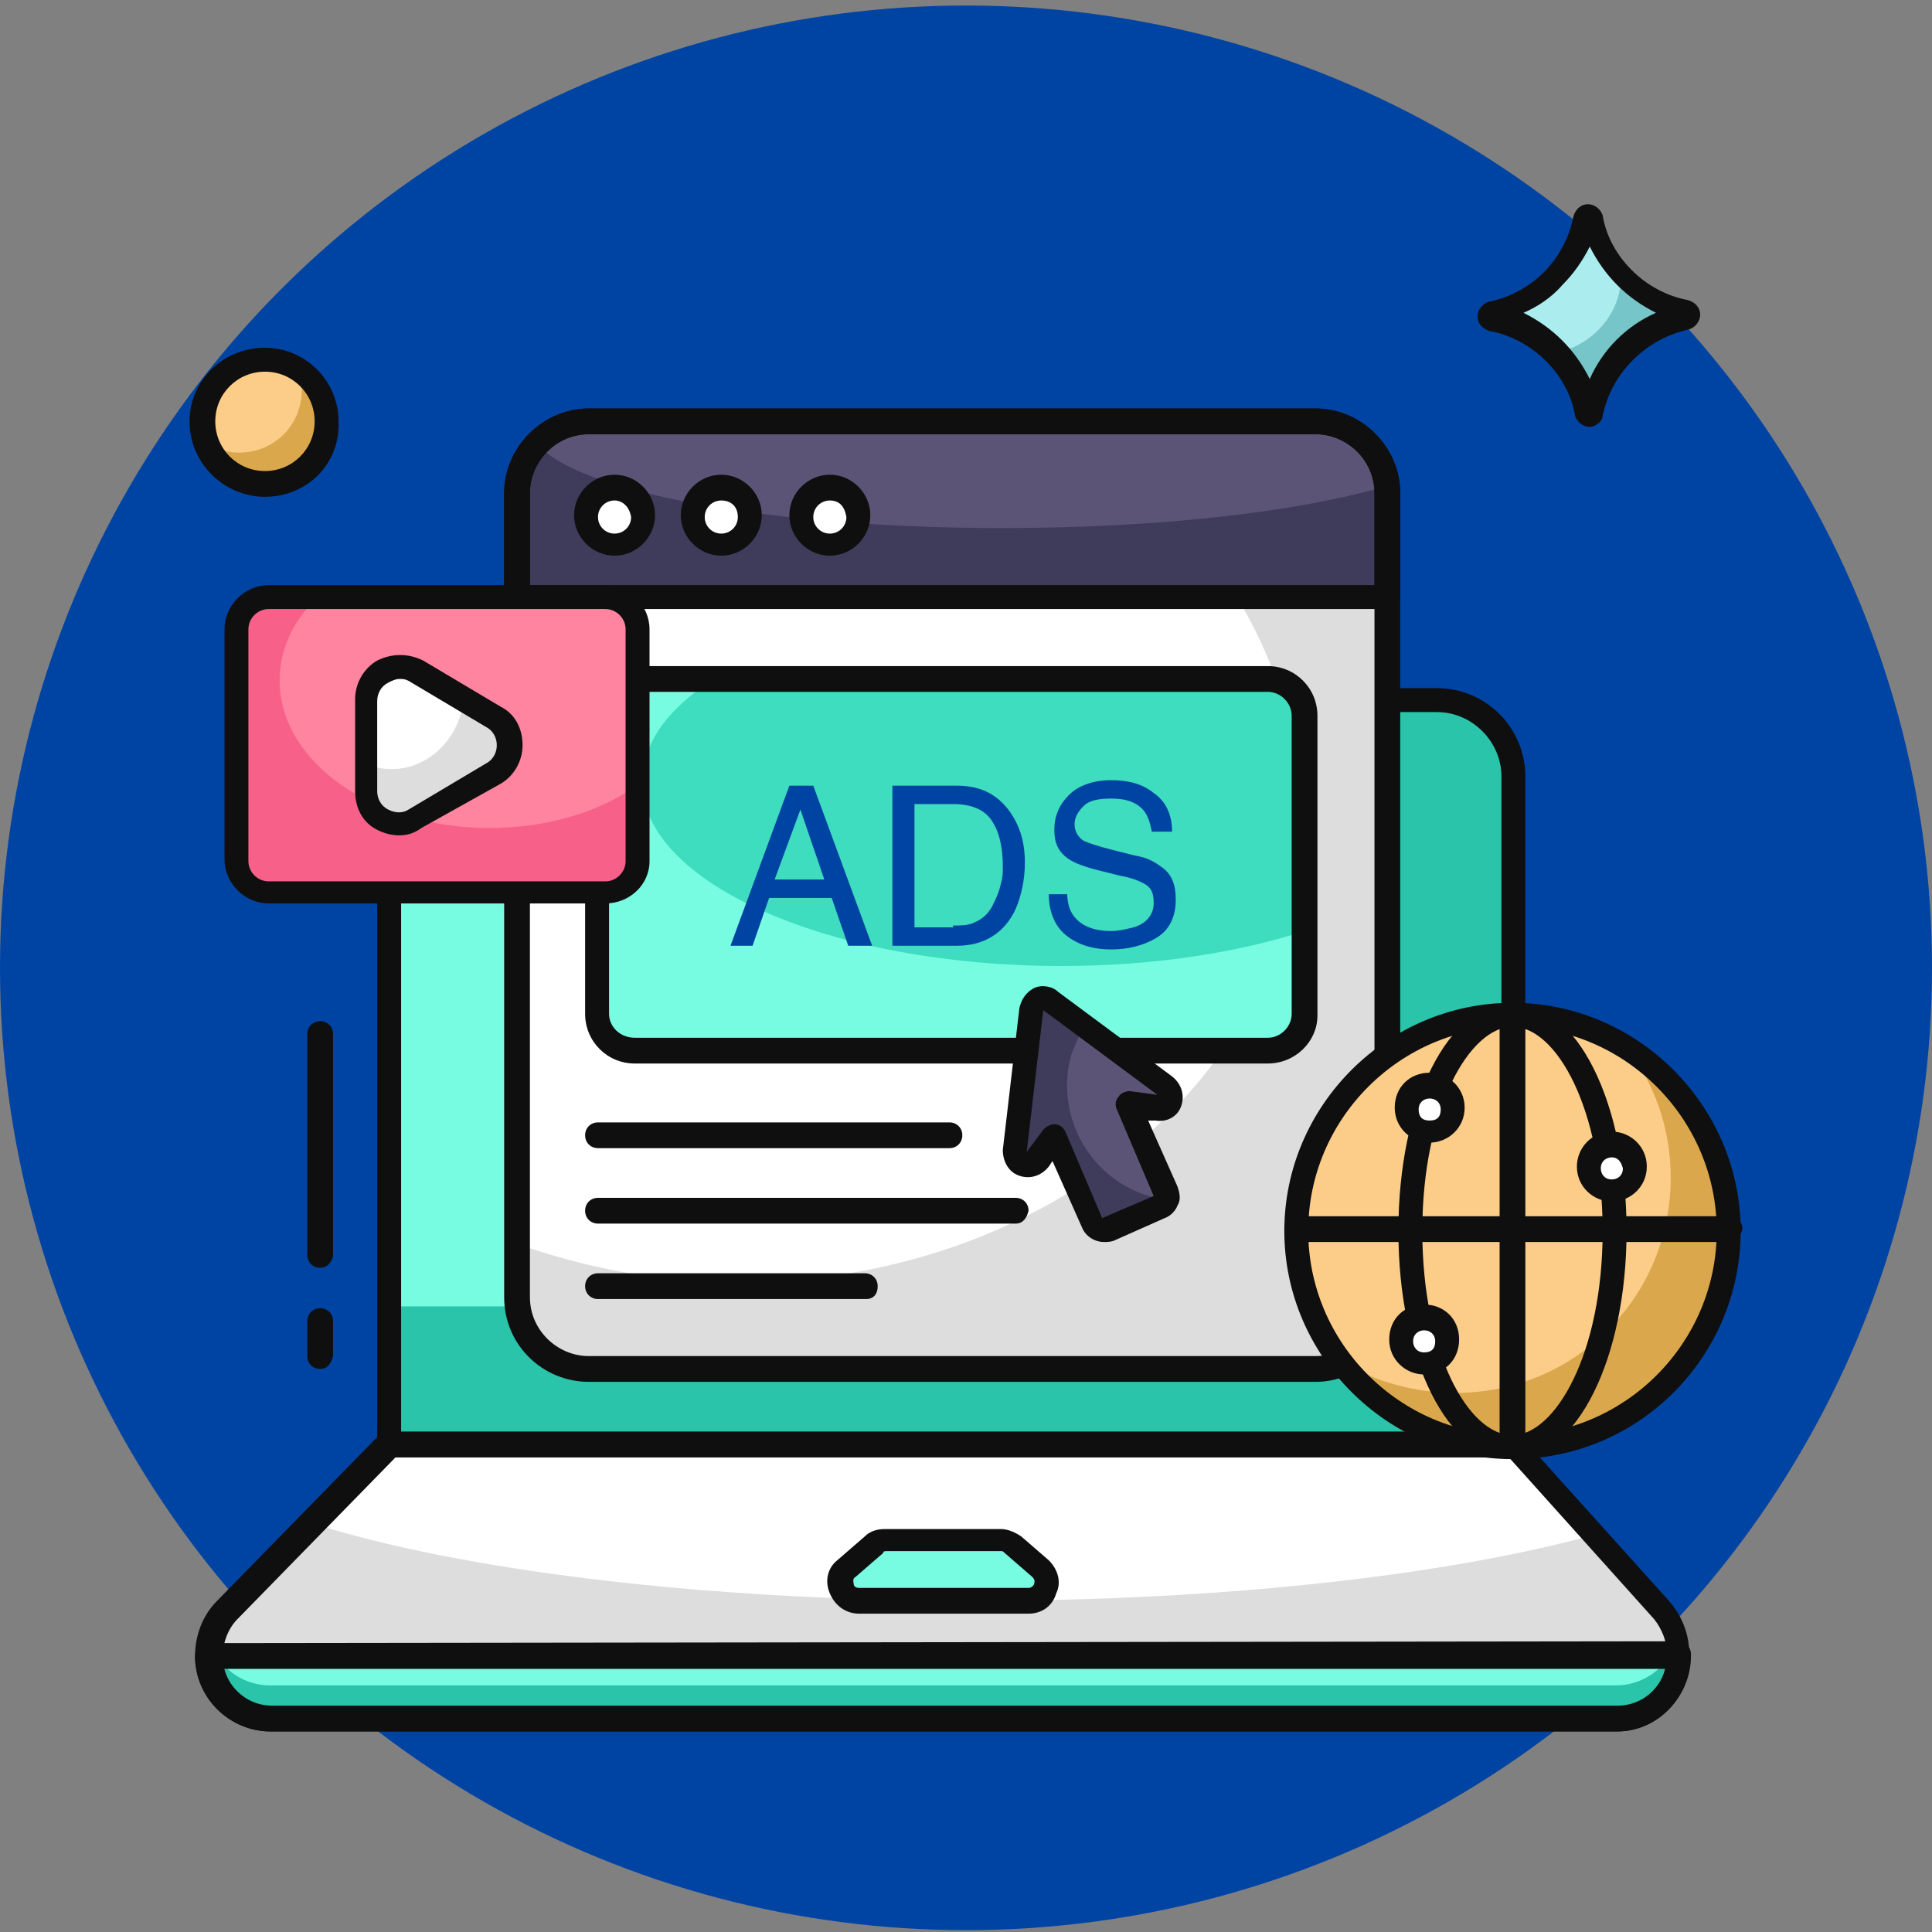 <?xml version="1.0" encoding="utf-8"?>
<!-- Generator: Adobe Illustrator 24.1.2, SVG Export Plug-In . SVG Version: 6.00 Build 0)  -->
<svg version="1.1" xmlns="http://www.w3.org/2000/svg" xmlns:xlink="http://www.w3.org/1999/xlink" x="0px" y="0px"
	 viewBox="0 0 105 105" style="enable-background:new 0 0 105 105;" xml:space="preserve">
<rect x="0" y="0" width="105" height="105" fill="#808080" stroke="none"/>
<style type="text/css">
	.st0{fill:#0044A3;}
	.st1{fill:#FFFFFF;}
	.st2{fill:#DDDDDD;}
	.st3{fill:#77FCE2;}
	.st4{fill:#29C4A9;}
	.st5{fill:#0F0F0F;}
	.st6{fill:#5B5476;}
	.st7{fill:#3F3B5B;}
	.st8{fill:#ABECEF;}
	.st9{fill:#75C5C9;}
	.st10{fill:#FCCD88;}
	.st11{fill:#DBA74D;}
	.st12{fill:#3EDDBF;}
	.st13{fill:#FF84A0;}
	.st14{fill:#F76189;}
</style>
<g id="Layer_2">
	<ellipse class="st0" cx="52.5" cy="52.6" rx="52.5" ry="52.3"/>
</g>
<g id="Layer_1">
	<g>
		<g>
			<path class="st1" d="M91.3,89.9L91.3,89.9c0,2-1.5,3.5-3.4,3.5H14.7c-1.9,0-3.4-1.5-3.4-3.4c0-0.9,0.4-1.8,1-2.5l8.8-9h61l8.1,9
				C90.9,88.2,91.3,89,91.3,89.9z"/>
		</g>
		<g>
			<path class="st2" d="M91.3,89.9L91.3,89.9c0,2-1.5,3.5-3.4,3.5H14.7c-1.9,0-3.4-1.5-3.4-3.4c0-0.9,0.4-1.8,1-2.5l4.7-4.7
				C24.9,85.3,38,87,53,87c13.6,0,25.7-1.4,33.7-3.6l3.7,4.1C90.9,88.2,91.3,89,91.3,89.9z"/>
		</g>
		<g>
			<path class="st3" d="M55.1,83.9l1.5,1.3c0.7,0.6,0.2,1.8-0.7,1.8h-9.2c-0.9,0-1.4-1.1-0.7-1.8l1.5-1.3c0.2-0.2,0.4-0.3,0.7-0.3
				h6.3C54.7,83.7,54.9,83.8,55.1,83.9z"/>
		</g>
		<g>
			<path class="st3" d="M82.2,78.6V42.2c0-2.3-1.9-4.1-4.1-4.1H25.3c-2.3,0-4.1,1.9-4.1,4.1v36.3H82.2z"/>
		</g>
		<g>
			<path class="st4" d="M82.2,42.2v36.3h-61v-7.5H43c18.2,0,33-14.8,33-33h2.2C80.4,38.1,82.2,40,82.2,42.2z"/>
		</g>
		<g>
			<path class="st3" d="M11.4,90c0,1.9,1.5,3.4,3.4,3.4h73.1c1.9,0,3.4-1.5,3.4-3.4v-0.1L11.4,90z"/>
		</g>
		<g>
			<path class="st4" d="M91.3,89.9L91.3,89.9c0,2-1.5,3.5-3.4,3.5H14.7c-1.9,0-3.4-1.5-3.4-3.4h0.5c0.6,1,1.7,1.6,2.9,1.6h73.1
				c1.3,0,2.4-0.7,3-1.7H91.3z"/>
		</g>
		<g>
			<path class="st5" d="M87.9,94.1H14.7c-2.2,0-4.1-1.8-4.1-4.1c0-1.1,0.4-2.2,1.2-3l8.8-9c0.1-0.1,0.3-0.2,0.5-0.2h61
				c0.2,0,0.4,0.1,0.5,0.2l8.1,9c0.7,0.8,1.1,1.8,1.1,2.8V90C91.9,92.2,90.1,94.1,87.9,94.1z M21.5,79.2L12.9,88
				c-0.5,0.5-0.8,1.3-0.8,2c0,1.5,1.2,2.7,2.7,2.7h73.1c1.5,0,2.7-1.2,2.7-2.7v-0.1c0-0.7-0.3-1.4-0.7-1.9l-7.9-8.8H21.5z"/>
		</g>
		<g>
			<path class="st5" d="M87.9,94.1H14.7c-2.2,0-4.1-1.8-4.1-4.1c0-0.4,0.3-0.7,0.7-0.7l79.9-0.1c0.2,0,0.3,0.1,0.5,0.2
				c0.1,0.1,0.2,0.3,0.2,0.5V90C91.9,92.2,90.1,94.1,87.9,94.1z M12.1,90.7c0.3,1.2,1.4,2.1,2.6,2.1h73.1c1.3,0,2.4-0.9,2.7-2.1
				L12.1,90.7z"/>
		</g>
		<g>
			<path class="st5" d="M82.2,79.2h-61c-0.4,0-0.7-0.3-0.7-0.7V42.2c0-2.7,2.2-4.8,4.8-4.8h52.8c2.7,0,4.8,2.2,4.8,4.8v36.3
				C82.9,78.9,82.6,79.2,82.2,79.2z M21.9,77.9h59.7V42.2c0-1.9-1.6-3.5-3.5-3.5H25.3c-1.9,0-3.5,1.6-3.5,3.5V77.9z"/>
		</g>
		<g>
			<path class="st5" d="M55.9,87.7h-9.2c-0.7,0-1.3-0.4-1.6-1.1c-0.3-0.7-0.1-1.4,0.4-1.8l1.5-1.3c0.3-0.3,0.7-0.4,1.1-0.4h6.3
				c0.4,0,0.8,0.2,1.1,0.4c0,0,0,0,0,0l1.5,1.3c0.5,0.5,0.7,1.2,0.4,1.8C57.2,87.3,56.6,87.7,55.9,87.7z M48.2,84.3
				c-0.1,0-0.2,0-0.2,0.1l-1.5,1.3c-0.2,0.1-0.1,0.3-0.1,0.4c0,0.1,0.1,0.2,0.3,0.2h9.2c0.2,0,0.3-0.2,0.3-0.2
				c0-0.1,0.1-0.2-0.1-0.4l-1.5-1.3c-0.1-0.1-0.1-0.1-0.2-0.1H48.2z"/>
		</g>
		<g>
			<path class="st5" d="M17.4,74.4c-0.4,0-0.7-0.3-0.7-0.7v-1.9c0-0.4,0.3-0.7,0.7-0.7s0.7,0.3,0.7,0.7v1.9
				C18,74.1,17.8,74.4,17.4,74.4z"/>
		</g>
		<g>
			<path class="st5" d="M17.4,68.9c-0.4,0-0.7-0.3-0.7-0.7V56.2c0-0.4,0.3-0.7,0.7-0.7s0.7,0.3,0.7,0.7v12.1
				C18,68.6,17.8,68.9,17.4,68.9z"/>
		</g>
		<g>
			<path class="st1" d="M75.4,26.8v43.7c0,2.2-1.7,3.9-3.9,3.9H32c-2.2,0-3.9-1.7-3.9-3.9V26.8c0-2.2,1.8-3.9,3.9-3.9h39.5
				C73.6,22.9,75.4,24.7,75.4,26.8z"/>
		</g>
		<g>
			<path class="st2" d="M75.4,26.8v43.7c0,2.2-1.7,3.9-3.9,3.9H32c-2.2,0-3.9-1.7-3.9-3.9v-2.9c3.7,1.3,7.7,2.1,12,2.1
				c16.9,0,30.5-11.4,30.5-25.5c0-8.9-5.4-16.7-13.5-21.2h14.4C73.6,22.9,75.4,24.7,75.4,26.8z"/>
		</g>
		<g>
			<path class="st6" d="M75.4,32.5v-5.6c0-2.2-1.7-3.9-3.9-3.9H32c-2.2,0-3.9,1.7-3.9,3.9v5.6H75.4z"/>
		</g>
		<g>
			<path class="st7" d="M75.4,26.8v5.6H28.1v-5.6c0-1.1,0.4-2,1.1-2.7c2,2.6,12.6,4.6,25.3,4.6c8.6,0,16.2-0.9,20.9-2.3
				C75.4,26.6,75.4,26.7,75.4,26.8z"/>
		</g>
		<g>
			<path class="st5" d="M71.5,75.1H32c-2.5,0-4.6-2-4.6-4.6V26.8c0-2.5,2.1-4.6,4.6-4.6h39.5c2.5,0,4.6,2.1,4.6,4.6v43.7
				C76.1,73,74,75.1,71.5,75.1z M32,23.6c-1.8,0-3.2,1.5-3.2,3.2v43.7c0,1.8,1.5,3.2,3.2,3.2h39.5c1.8,0,3.2-1.5,3.2-3.2V26.8
				c0-1.8-1.5-3.2-3.2-3.2H32z"/>
		</g>
		<g>
			<path class="st5" d="M75.4,33.1H28.1c-0.4,0-0.7-0.3-0.7-0.7v-5.6c0-2.5,2.1-4.6,4.6-4.6h39.5c2.5,0,4.6,2.1,4.6,4.6v5.6
				C76.1,32.8,75.8,33.1,75.4,33.1z M28.7,31.8h46v-5c0-1.8-1.5-3.2-3.2-3.2H32c-1.8,0-3.2,1.5-3.2,3.2V31.8z"/>
		</g>
		<g>
			<circle class="st1" cx="33.4" cy="28" r="1.5"/>
			<path class="st5" d="M33.4,30.2c-1.2,0-2.2-1-2.2-2.2s1-2.2,2.2-2.2s2.2,1,2.2,2.2S34.6,30.2,33.4,30.2z M33.4,27.2
				c-0.5,0-0.9,0.4-0.9,0.9c0,0.5,0.4,0.9,0.9,0.9s0.9-0.4,0.9-0.9C34.2,27.5,33.8,27.2,33.4,27.2z"/>
		</g>
		<g>
			<circle class="st1" cx="39.2" cy="28" r="1.5"/>
			<path class="st5" d="M39.2,30.2c-1.2,0-2.2-1-2.2-2.2s1-2.2,2.2-2.2c1.2,0,2.2,1,2.2,2.2S40.4,30.2,39.2,30.2z M39.2,27.2
				c-0.5,0-0.9,0.4-0.9,0.9c0,0.5,0.4,0.9,0.9,0.9c0.5,0,0.9-0.4,0.9-0.9C40.1,27.5,39.7,27.2,39.2,27.2z"/>
		</g>
		<g>
			<circle class="st1" cx="45.1" cy="28" r="1.5"/>
			<path class="st5" d="M45.1,30.2c-1.2,0-2.2-1-2.2-2.2s1-2.2,2.2-2.2s2.2,1,2.2,2.2S46.3,30.2,45.1,30.2z M45.1,27.2
				c-0.5,0-0.9,0.4-0.9,0.9c0,0.5,0.4,0.9,0.9,0.9s0.9-0.4,0.9-0.9C45.9,27.5,45.6,27.2,45.1,27.2z"/>
		</g>
		<g>
			<path class="st8" d="M91.7,17.2c-2.6,0.5-4.6,2.6-5.2,5.2c0,0.2-0.2,0.2-0.3,0c-0.3-1.3-0.9-2.5-1.8-3.4
				c-0.9-0.9-2.1-1.6-3.4-1.8c-0.2,0-0.2-0.2,0-0.3c1.3-0.3,2.5-0.9,3.4-1.8s1.5-2.1,1.8-3.4c0-0.2,0.2-0.2,0.3,0
				c0.3,1.3,0.9,2.5,1.8,3.4c0.9,0.9,2.1,1.6,3.4,1.8C91.8,16.9,91.8,17.2,91.7,17.2z"/>
		</g>
		<g>
			<path class="st9" d="M91.7,17.2c-2.6,0.5-4.6,2.6-5.2,5.2c0,0.1-0.2,0.1-0.3,0c-0.3-1.2-0.8-2.4-1.7-3.2c2-0.4,3.6-2.1,3.6-4.2
				c0,0.1,0.1,0.1,0.1,0.1c0.9,0.9,2.1,1.6,3.4,1.8C91.8,16.9,91.8,17.2,91.7,17.2z"/>
		</g>
		<g>
			<path class="st5" d="M86.4,23.2c-0.4,0-0.7-0.3-0.8-0.6c-0.2-1.2-0.8-2.2-1.6-3c-0.8-0.8-1.9-1.4-3-1.6c-0.4-0.1-0.7-0.4-0.7-0.8
				c0-0.4,0.3-0.7,0.6-0.8c1.1-0.2,2.2-0.8,3-1.6c0.8-0.8,1.4-1.9,1.6-3c0.1-0.4,0.4-0.7,0.8-0.7s0.7,0.3,0.8,0.6
				c0.2,1.2,0.8,2.2,1.6,3c0.8,0.8,1.9,1.4,3,1.6c0.4,0.1,0.7,0.4,0.7,0.8c0,0.4-0.3,0.7-0.6,0.8c0,0,0,0,0,0
				c-2.3,0.5-4.2,2.3-4.7,4.7C87.1,22.9,86.7,23.2,86.4,23.2z M82.8,17c0.8,0.4,1.5,0.9,2.1,1.5c0.6,0.6,1.1,1.3,1.5,2.1
				c0.7-1.6,2-2.9,3.6-3.6c-0.8-0.4-1.5-0.9-2.1-1.5c-0.6-0.6-1.1-1.3-1.5-2.1c-0.4,0.8-0.9,1.5-1.5,2.1
				C84.3,16.2,83.5,16.7,82.8,17z M91.7,17.2L91.7,17.2L91.7,17.2z"/>
		</g>
		<g>
			<g>
				<g>
					<path class="st10" d="M17.8,22.9c0,1.9-1.5,3.4-3.4,3.4c-1.9,0-3.4-1.5-3.4-3.4c0-1.9,1.5-3.4,3.4-3.4
						C16.3,19.5,17.8,21.1,17.8,22.9z"/>
				</g>
				<g>
					<path class="st11" d="M17.8,22.9c0,1.9-1.5,3.4-3.4,3.4c-1.5,0-2.7-0.9-3.2-2.2c0.5,0.3,1.1,0.5,1.8,0.5c1.9,0,3.4-1.5,3.4-3.4
						c0-0.4-0.1-0.8-0.2-1.1C17.2,20.6,17.8,21.7,17.8,22.9z"/>
				</g>
				<g>
					<path class="st5" d="M14.4,27c-2.2,0-4.1-1.8-4.1-4.1c0-2.2,1.8-4,4.1-4c2.2,0,4,1.8,4,4C18.5,25.2,16.7,27,14.4,27z
						 M14.4,20.2c-1.5,0-2.7,1.2-2.7,2.7c0,1.5,1.2,2.7,2.7,2.7c1.5,0,2.7-1.2,2.7-2.7C17.1,21.4,15.9,20.2,14.4,20.2z"/>
				</g>
			</g>
		</g>
		<g>
			<path class="st12" d="M70.9,38.9v16.3c0,1.1-0.9,2-2,2H34.5c-1.1,0-2-0.9-2-2V38.9c0-1.1,0.9-2,2-2h34.4
				C70,36.8,70.9,37.7,70.9,38.9z"/>
		</g>
		<g>
			<path class="st3" d="M70.9,50.6v4.6c0,1.1-0.9,2-2,2H34.5c-1.1,0-2-0.9-2-2V38.9c0-1.1,0.9-2,2-2h4.3c-2.5,1.6-3.9,3.5-3.9,5.6
				c0,5.5,10.2,10,22.8,10C62.6,52.5,67.2,51.8,70.9,50.6z"/>
		</g>
		<g>
			<path class="st5" d="M68.9,57.8H34.5c-1.5,0-2.7-1.2-2.7-2.7V38.9c0-1.5,1.2-2.7,2.7-2.7h34.4c1.5,0,2.7,1.2,2.7,2.7v16.3
				C71.6,56.6,70.4,57.8,68.9,57.8z M34.5,37.5c-0.7,0-1.4,0.6-1.4,1.3v16.3c0,0.7,0.6,1.3,1.4,1.3h34.4c0.7,0,1.3-0.6,1.3-1.3V38.9
				c0-0.7-0.6-1.3-1.3-1.3H34.5z"/>
		</g>
		<g>
			<g>
				<path class="st5" d="M47.1,70.6H32.5c-0.4,0-0.7-0.3-0.7-0.7c0-0.4,0.3-0.7,0.7-0.7h14.5c0.4,0,0.7,0.3,0.7,0.7
					C47.7,70.4,47.4,70.6,47.1,70.6z"/>
			</g>
			<g>
				<path class="st5" d="M55.2,66.5H32.5c-0.4,0-0.7-0.3-0.7-0.7c0-0.4,0.3-0.7,0.7-0.7h22.7c0.4,0,0.7,0.3,0.7,0.7
					C55.8,66.2,55.6,66.5,55.2,66.5z"/>
			</g>
			<g>
				<path class="st5" d="M51.6,62.4H32.5c-0.4,0-0.7-0.3-0.7-0.7c0-0.4,0.3-0.7,0.7-0.7h19.1c0.4,0,0.7,0.3,0.7,0.7
					C52.3,62.1,52,62.4,51.6,62.4z"/>
			</g>
		</g>
		<g>
			<g>
				<path class="st0" d="M42.9,42.7h1.3l3.2,8.7h-1.3l-0.9-2.6h-3.4l-0.9,2.6h-1.2L42.9,42.7z M44.8,47.8l-1.3-3.8l-1.4,3.8H44.8z"
					/>
			</g>
			<g>
				<path class="st0" d="M48.5,42.7H52c1.2,0,2.1,0.4,2.8,1.3c0.6,0.8,0.9,1.7,0.9,2.9c0,0.9-0.2,1.8-0.5,2.5c-0.6,1.3-1.7,2-3.2,2
					h-3.5V42.7z M51.8,50.3c0.4,0,0.7,0,1-0.1c0.5-0.2,0.8-0.4,1.1-0.9c0.2-0.4,0.4-0.8,0.5-1.3c0.1-0.3,0.1-0.6,0.1-0.9
					c0-1.1-0.2-1.9-0.6-2.5c-0.4-0.6-1.1-0.9-2.1-0.9h-2.1v6.7H51.8z"/>
			</g>
			<g>
				<path class="st0" d="M58,48.5c0,0.5,0.1,0.9,0.3,1.2c0.4,0.6,1.1,0.9,2.1,0.9c0.4,0,0.8-0.1,1.2-0.2c0.7-0.2,1.1-0.7,1.1-1.3
					c0-0.5-0.1-0.8-0.4-1c-0.3-0.2-0.8-0.4-1.4-0.5l-1.2-0.3c-0.8-0.2-1.3-0.4-1.6-0.6c-0.6-0.4-0.8-0.9-0.8-1.6
					c0-0.8,0.3-1.4,0.8-1.9c0.5-0.5,1.3-0.8,2.3-0.8c0.9,0,1.7,0.2,2.3,0.7c0.6,0.4,1,1.1,1,2.1h-1.1c-0.1-0.5-0.2-0.8-0.4-1.1
					c-0.4-0.5-1-0.7-1.8-0.7c-0.7,0-1.2,0.1-1.5,0.4c-0.3,0.3-0.5,0.6-0.5,1c0,0.4,0.2,0.7,0.5,0.9c0.2,0.1,0.8,0.3,1.6,0.5l1.2,0.3
					c0.6,0.1,1,0.3,1.4,0.6c0.6,0.4,0.8,1,0.8,1.8c0,1-0.4,1.7-1.1,2.1c-0.7,0.4-1.5,0.6-2.4,0.6c-1.1,0-1.9-0.3-2.5-0.8
					c-0.6-0.5-0.9-1.3-0.9-2.2H58z"/>
			</g>
		</g>
		<g>
			<g>
				<path class="st6" d="M62.9,60.2L61.3,60l2,4.7c0.2,0.3,0,0.8-0.4,0.9l-2.7,1.2c-0.3,0.2-0.8,0-0.9-0.4l-2-4.7L56.4,63
					c-0.4,0.6-1.3,0.2-1.2-0.5l0.9-7.7c0.1-0.5,0.7-0.8,1.1-0.5l6.2,4.6C63.9,59.4,63.6,60.3,62.9,60.2z"/>
			</g>
			<g>
				<path class="st7" d="M63.3,65.4c-0.1,0.1-0.2,0.2-0.3,0.2l-2.7,1.2c-0.3,0.1-0.8,0-0.9-0.4l-2.1-4.7L56.4,63
					c-0.4,0.6-1.3,0.2-1.2-0.5l0.9-7.7c0.1-0.5,0.7-0.8,1.1-0.5l1.8,1.3c-0.3,0.6-0.6,1.2-0.8,1.8c-0.9,3.4,1.2,6.9,4.6,7.7
					C63,65.3,63.1,65.4,63.3,65.4z"/>
			</g>
			<g>
				<path class="st5" d="M60,67.5c-0.5,0-1-0.3-1.2-0.8l-1.6-3.6L57,63.4c-0.4,0.5-1,0.7-1.6,0.5c-0.6-0.2-0.9-0.8-0.9-1.4l0.9-7.7
					c0.1-0.5,0.4-0.9,0.8-1.1s1-0.1,1.3,0.2l6.2,4.6c0.5,0.4,0.7,1,0.5,1.6c-0.2,0.6-0.8,0.9-1.4,0.8l-0.4,0l1.6,3.6
					c0.1,0.3,0.2,0.7,0,1c-0.1,0.3-0.4,0.6-0.7,0.7l-2.7,1.2C60.4,67.5,60.2,67.5,60,67.5z M57.3,61.1
					C57.4,61.1,57.4,61.1,57.3,61.1c0.3,0,0.5,0.2,0.6,0.4l2,4.7l2.8-1.2l-2-4.7c-0.1-0.2-0.1-0.5,0.1-0.7c0.1-0.2,0.4-0.3,0.6-0.3
					l1.5,0.2c0,0,0,0,0,0c0,0,0,0,0,0l-6.2-4.6l-0.9,7.7l0.9-1.2C56.9,61.2,57.1,61.1,57.3,61.1z"/>
			</g>
		</g>
		<g>
			<g>
				<g>
					<circle class="st10" cx="82.2" cy="66.9" r="11.7"/>
				</g>
				<g>
					<path class="st11" d="M94,66.9c0,6.5-5.2,11.7-11.7,11.7c-3.7,0-7.1-1.8-9.2-4.5c1.7,1,3.8,1.6,6,1.6c6.5,0,11.7-5.2,11.7-11.7
						c0-2.7-0.9-5.2-2.5-7.2C91.6,58.8,94,62.6,94,66.9z"/>
				</g>
				<g>
					<path class="st5" d="M82.2,79.3c-6.8,0-12.4-5.6-12.4-12.4s5.6-12.4,12.4-12.4c6.8,0,12.4,5.6,12.4,12.4S89.1,79.3,82.2,79.3z
						 M82.2,55.8c-6.1,0-11.1,5-11.1,11.1s5,11.1,11.1,11.1s11.1-5,11.1-11.1S88.3,55.8,82.2,55.8z"/>
				</g>
				<g>
					<path class="st5" d="M82.2,79.3c-3.5,0-6.2-5.4-6.2-12.4c0-7,2.7-12.4,6.2-12.4c3.5,0,6.2,5.4,6.2,12.4
						C88.4,73.8,85.7,79.3,82.2,79.3z M82.2,55.8c-2.3,0-4.9,4.4-4.9,11.1c0,6.6,2.5,11.1,4.9,11.1c2.3,0,4.9-4.4,4.9-11.1
						C87.1,60.3,84.6,55.8,82.2,55.8z"/>
				</g>
				<g>
					<path class="st5" d="M82.2,79.3c-0.4,0-0.7-0.3-0.7-0.7V55.1c0-0.4,0.3-0.7,0.7-0.7c0.4,0,0.7,0.3,0.7,0.7v23.5
						C82.9,79,82.6,79.3,82.2,79.3z"/>
				</g>
				<g>
					<path class="st5" d="M94,67.5H70.5c-0.4,0-0.7-0.3-0.7-0.7c0-0.4,0.3-0.7,0.7-0.7H94c0.4,0,0.7,0.3,0.7,0.7
						C94.6,67.2,94.3,67.5,94,67.5z"/>
				</g>
				<g>
					<circle class="st1" cx="77.7" cy="60.2" r="1.2"/>
					<path class="st5" d="M77.7,62.1c-1,0-1.9-0.8-1.9-1.9s0.8-1.9,1.9-1.9c1,0,1.9,0.8,1.9,1.9S78.7,62.1,77.7,62.1z M77.7,59.7
						c-0.3,0-0.6,0.2-0.6,0.6s0.2,0.6,0.6,0.6s0.6-0.2,0.6-0.6S78,59.7,77.7,59.7z"/>
				</g>
				<g>
					<circle class="st1" cx="87.6" cy="63.4" r="1.2"/>
					<path class="st5" d="M87.6,65.3c-1,0-1.9-0.8-1.9-1.9c0-1,0.8-1.9,1.9-1.9c1,0,1.9,0.8,1.9,1.9C89.5,64.5,88.6,65.3,87.6,65.3z
						 M87.6,62.9c-0.3,0-0.6,0.2-0.6,0.6c0,0.3,0.2,0.6,0.6,0.6c0.3,0,0.6-0.2,0.6-0.6C88.1,63.1,87.9,62.9,87.6,62.9z"/>
				</g>
				<g>
					<circle class="st1" cx="77.4" cy="72.8" r="1.2"/>
					<path class="st5" d="M77.4,74.7c-1,0-1.9-0.8-1.9-1.9s0.8-1.9,1.9-1.9s1.9,0.8,1.9,1.9S78.5,74.7,77.4,74.7z M77.4,72.3
						c-0.3,0-0.6,0.2-0.6,0.6c0,0.3,0.2,0.6,0.6,0.6s0.6-0.2,0.6-0.6C78,72.5,77.7,72.3,77.4,72.3z"/>
				</g>
			</g>
		</g>
		<g>
			<g>
				<g>
					<g>
						<g>
							<path class="st13" d="M12.9,46.7V34.2c0-1,0.8-1.7,1.7-1.7h18.3c1,0,1.7,0.8,1.7,1.7v12.6c0,1-0.8,1.7-1.7,1.7H14.6
								C13.6,48.5,12.9,47.7,12.9,46.7z"/>
						</g>
						<g>
							<path class="st14" d="M34.6,42.7v4c0,1-0.8,1.7-1.7,1.7H14.6c-1,0-1.7-0.8-1.7-1.7V34.2c0-1,0.8-1.7,1.7-1.7h2.6
								c-1.3,1.3-2,2.8-2,4.5c0,4.4,5.1,8,11.4,8C29.8,45,32.6,44.1,34.6,42.7z"/>
						</g>
						<g>
							<path class="st5" d="M32.9,49.1H14.6c-1.3,0-2.4-1.1-2.4-2.4V34.2c0-1.3,1.1-2.4,2.4-2.4h18.3c1.3,0,2.4,1.1,2.4,2.4v12.6
								C35.3,48.1,34.2,49.1,32.9,49.1z M14.6,33.1c-0.6,0-1.1,0.5-1.1,1.1v12.6c0,0.6,0.5,1.1,1.1,1.1h18.3c0.6,0,1.1-0.5,1.1-1.1
								V34.2c0-0.6-0.5-1.1-1.1-1.1H14.6z"/>
						</g>
						<g>
							<g>
								<path class="st1" d="M26.8,42l-4.2,2.5c-1.2,0.7-2.7-0.2-2.7-1.6V38c0-1.4,1.5-2.3,2.7-1.6l4.2,2.5C28,39.6,28,41.3,26.8,42
									z"/>
							</g>
							<g>
								<path class="st2" d="M26.8,42l-4.2,2.5c-1.2,0.7-2.7-0.2-2.7-1.6v-1.4c0.4,0.2,0.9,0.3,1.4,0.3c2,0,3.7-1.7,3.9-3.8l1.6,1
									C28,39.6,28,41.3,26.8,42z"/>
							</g>
							<g>
								<path class="st5" d="M21.7,45.4c-0.4,0-0.8-0.1-1.2-0.3c-0.8-0.4-1.2-1.2-1.2-2.1V38c0-0.9,0.5-1.7,1.2-2.1
									c0.8-0.4,1.7-0.4,2.5,0l4.2,2.5c0.8,0.4,1.2,1.2,1.2,2.1c0,0.9-0.5,1.7-1.2,2.1L22.9,45C22.5,45.3,22.1,45.4,21.7,45.4z
									 M21.7,36.9c-0.2,0-0.4,0.1-0.6,0.2c-0.4,0.2-0.6,0.6-0.6,1v4.9c0,0.4,0.2,0.8,0.6,1c0.4,0.2,0.8,0.2,1.1,0l4.2-2.5
									c0,0,0,0,0,0c0.4-0.2,0.6-0.6,0.6-1s-0.2-0.8-0.6-1L22.2,37C22,36.9,21.9,36.9,21.7,36.9z"/>
							</g>
						</g>
					</g>
				</g>
			</g>
		</g>
	</g>
</g>
</svg>

